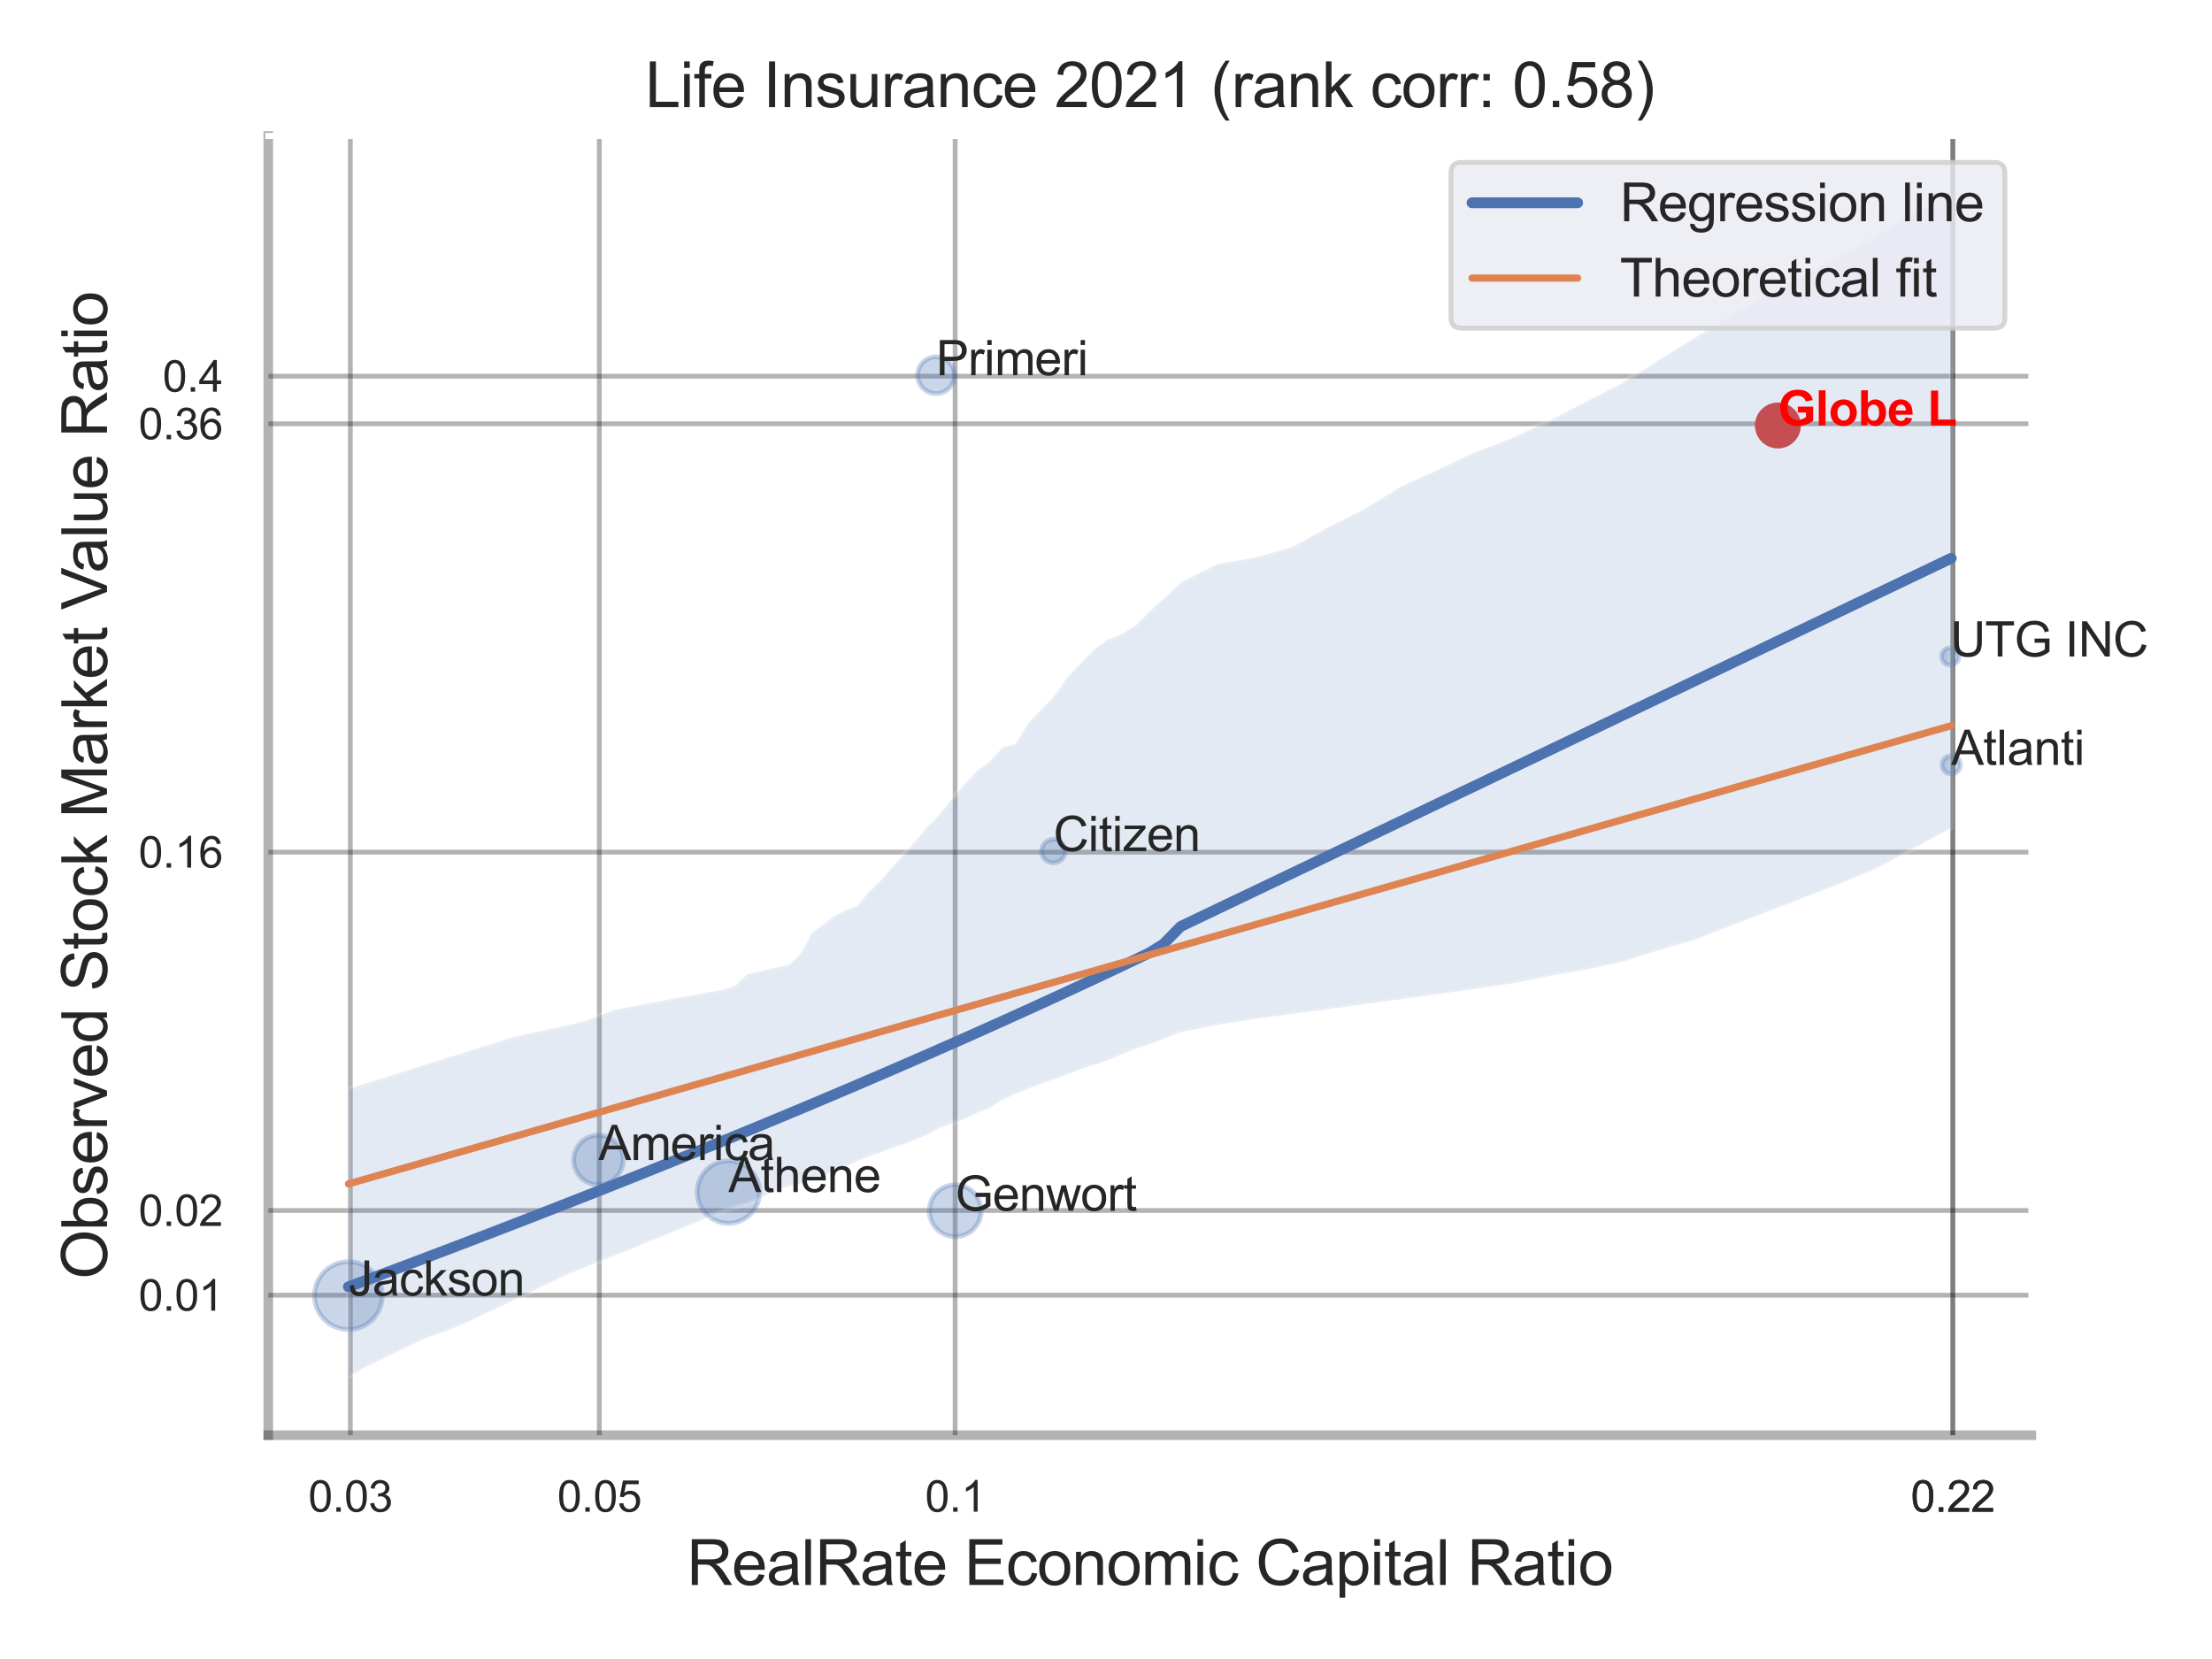 <?xml version="1.0" encoding="utf-8" standalone="no"?>
<!DOCTYPE svg PUBLIC "-//W3C//DTD SVG 1.1//EN"
  "http://www.w3.org/Graphics/SVG/1.1/DTD/svg11.dtd">
<svg xmlns:xlink="http://www.w3.org/1999/xlink" width="460.8pt" height="345.6pt" viewBox="0 0 460.8 345.6" xmlns="http://www.w3.org/2000/svg" version="1.1">
 <defs>
  <style type="text/css">*{stroke-linejoin: round; stroke-linecap: butt}</style>
 </defs>
 <g id="figure_1">
  <g id="patch_1">
   <path d="M 0 345.6 
L 460.8 345.6 
L 460.8 0 
L 0 0 
z
" style="fill: #ffffff"/>
  </g>
  <g id="axes_1">
   <g id="patch_2">
    <path d="M 55.89 298.98 
L 423.168 298.98 
L 423.168 28.32 
L 55.89 28.32 
z
" style="fill: #ffffff"/>
   </g>
   <g id="matplotlib.axis_1">
    <g id="xtick_1">
     <g id="line2d_1">
      <path d="M 72.98 298.98 
L 72.98 28.32 
" clip-path="url(#p019c30bc78)" style="fill: none; stroke: #000000; stroke-opacity: 0.3; stroke-linecap: round"/>
     </g>
     <g id="text_1">
      <!-- 0.03 -->
      <g style="fill: #262626" transform="translate(64.222 314.922) scale(0.09 -0.09)">
       <defs>
        <path id="ArialMT-30" d="M 266 2259 
Q 266 3072 433 3567 
Q 600 4063 929 4331 
Q 1259 4600 1759 4600 
Q 2128 4600 2406 4451 
Q 2684 4303 2865 4023 
Q 3047 3744 3150 3342 
Q 3253 2941 3253 2259 
Q 3253 1453 3087 958 
Q 2922 463 2592 192 
Q 2263 -78 1759 -78 
Q 1097 -78 719 397 
Q 266 969 266 2259 
z
M 844 2259 
Q 844 1131 1108 757 
Q 1372 384 1759 384 
Q 2147 384 2411 759 
Q 2675 1134 2675 2259 
Q 2675 3391 2411 3762 
Q 2147 4134 1753 4134 
Q 1366 4134 1134 3806 
Q 844 3388 844 2259 
z
" transform="scale(0.016)"/>
        <path id="ArialMT-2e" d="M 581 0 
L 581 641 
L 1222 641 
L 1222 0 
L 581 0 
z
" transform="scale(0.016)"/>
        <path id="ArialMT-33" d="M 269 1209 
L 831 1284 
Q 928 806 1161 595 
Q 1394 384 1728 384 
Q 2125 384 2398 659 
Q 2672 934 2672 1341 
Q 2672 1728 2419 1979 
Q 2166 2231 1775 2231 
Q 1616 2231 1378 2169 
L 1441 2663 
Q 1497 2656 1531 2656 
Q 1891 2656 2178 2843 
Q 2466 3031 2466 3422 
Q 2466 3731 2256 3934 
Q 2047 4138 1716 4138 
Q 1388 4138 1169 3931 
Q 950 3725 888 3313 
L 325 3413 
Q 428 3978 793 4289 
Q 1159 4600 1703 4600 
Q 2078 4600 2393 4439 
Q 2709 4278 2876 4000 
Q 3044 3722 3044 3409 
Q 3044 3113 2884 2869 
Q 2725 2625 2413 2481 
Q 2819 2388 3044 2092 
Q 3269 1797 3269 1353 
Q 3269 753 2831 336 
Q 2394 -81 1725 -81 
Q 1122 -81 723 278 
Q 325 638 269 1209 
z
" transform="scale(0.016)"/>
       </defs>
       <use xlink:href="#ArialMT-30"/>
       <use xlink:href="#ArialMT-2e" x="55.615"/>
       <use xlink:href="#ArialMT-30" x="83.398"/>
       <use xlink:href="#ArialMT-33" x="139.014"/>
      </g>
     </g>
    </g>
    <g id="xtick_2">
     <g id="line2d_2">
      <path d="M 124.851 298.98 
L 124.851 28.32 
" clip-path="url(#p019c30bc78)" style="fill: none; stroke: #000000; stroke-opacity: 0.3; stroke-linecap: round"/>
     </g>
     <g id="text_2">
      <!-- 0.05 -->
      <g style="fill: #262626" transform="translate(116.094 314.922) scale(0.09 -0.09)">
       <defs>
        <path id="ArialMT-35" d="M 266 1200 
L 856 1250 
Q 922 819 1161 601 
Q 1400 384 1738 384 
Q 2144 384 2425 690 
Q 2706 997 2706 1503 
Q 2706 1984 2436 2262 
Q 2166 2541 1728 2541 
Q 1456 2541 1237 2417 
Q 1019 2294 894 2097 
L 366 2166 
L 809 4519 
L 3088 4519 
L 3088 3981 
L 1259 3981 
L 1013 2750 
Q 1425 3038 1878 3038 
Q 2478 3038 2890 2622 
Q 3303 2206 3303 1553 
Q 3303 931 2941 478 
Q 2500 -78 1738 -78 
Q 1113 -78 717 272 
Q 322 622 266 1200 
z
" transform="scale(0.016)"/>
       </defs>
       <use xlink:href="#ArialMT-30"/>
       <use xlink:href="#ArialMT-2e" x="55.615"/>
       <use xlink:href="#ArialMT-30" x="83.398"/>
       <use xlink:href="#ArialMT-35" x="139.014"/>
      </g>
     </g>
    </g>
    <g id="xtick_3">
     <g id="line2d_3">
      <path d="M 198.968 298.98 
L 198.968 28.32 
" clip-path="url(#p019c30bc78)" style="fill: none; stroke: #000000; stroke-opacity: 0.3; stroke-linecap: round"/>
     </g>
     <g id="text_3">
      <!-- 0.1 -->
      <g style="fill: #262626" transform="translate(192.713 314.922) scale(0.09 -0.09)">
       <defs>
        <path id="ArialMT-31" d="M 2384 0 
L 1822 0 
L 1822 3584 
Q 1619 3391 1289 3197 
Q 959 3003 697 2906 
L 697 3450 
Q 1169 3672 1522 3987 
Q 1875 4303 2022 4600 
L 2384 4600 
L 2384 0 
z
" transform="scale(0.016)"/>
       </defs>
       <use xlink:href="#ArialMT-30"/>
       <use xlink:href="#ArialMT-2e" x="55.615"/>
       <use xlink:href="#ArialMT-31" x="83.398"/>
      </g>
     </g>
    </g>
    <g id="xtick_4">
     <g id="line2d_4">
      <path d="M 406.808 298.98 
L 406.808 28.32 
" clip-path="url(#p019c30bc78)" style="fill: none; stroke: #000000; stroke-opacity: 0.3; stroke-linecap: round"/>
     </g>
     <g id="text_4">
      <!-- 0.22 -->
      <g style="fill: #262626" transform="translate(398.051 314.922) scale(0.09 -0.09)">
       <defs>
        <path id="ArialMT-32" d="M 3222 541 
L 3222 0 
L 194 0 
Q 188 203 259 391 
Q 375 700 629 1000 
Q 884 1300 1366 1694 
Q 2113 2306 2375 2664 
Q 2638 3022 2638 3341 
Q 2638 3675 2398 3904 
Q 2159 4134 1775 4134 
Q 1369 4134 1125 3890 
Q 881 3647 878 3216 
L 300 3275 
Q 359 3922 746 4261 
Q 1134 4600 1788 4600 
Q 2447 4600 2831 4234 
Q 3216 3869 3216 3328 
Q 3216 3053 3103 2787 
Q 2991 2522 2730 2228 
Q 2469 1934 1863 1422 
Q 1356 997 1212 845 
Q 1069 694 975 541 
L 3222 541 
z
" transform="scale(0.016)"/>
       </defs>
       <use xlink:href="#ArialMT-30"/>
       <use xlink:href="#ArialMT-2e" x="55.615"/>
       <use xlink:href="#ArialMT-32" x="83.398"/>
       <use xlink:href="#ArialMT-32" x="139.014"/>
      </g>
     </g>
    </g>
    <g id="xtick_5">
     <g id="line2d_5">
      <path d="M 406.808 298.98 
L 406.808 28.32 
" clip-path="url(#p019c30bc78)" style="fill: none; stroke: #000000; stroke-opacity: 0.3; stroke-linecap: round"/>
     </g>
     <g id="text_5">
      <!-- 0.22 -->
      <g style="fill: #262626" transform="translate(398.051 314.922) scale(0.09 -0.09)">
       <use xlink:href="#ArialMT-30"/>
       <use xlink:href="#ArialMT-2e" x="55.615"/>
       <use xlink:href="#ArialMT-32" x="83.398"/>
       <use xlink:href="#ArialMT-32" x="139.014"/>
      </g>
     </g>
    </g>
    <g id="text_6">
     <!-- RealRate Economic Capital Ratio -->
     <g style="fill: #262626" transform="translate(143.071 330.174) scale(0.13 -0.13)">
      <defs>
       <path id="ArialMT-52" d="M 503 0 
L 503 4581 
L 2534 4581 
Q 3147 4581 3465 4457 
Q 3784 4334 3975 4021 
Q 4166 3709 4166 3331 
Q 4166 2844 3850 2509 
Q 3534 2175 2875 2084 
Q 3116 1969 3241 1856 
Q 3506 1613 3744 1247 
L 4541 0 
L 3778 0 
L 3172 953 
Q 2906 1366 2734 1584 
Q 2563 1803 2427 1890 
Q 2291 1978 2150 2013 
Q 2047 2034 1813 2034 
L 1109 2034 
L 1109 0 
L 503 0 
z
M 1109 2559 
L 2413 2559 
Q 2828 2559 3062 2645 
Q 3297 2731 3419 2920 
Q 3541 3109 3541 3331 
Q 3541 3656 3305 3865 
Q 3069 4075 2559 4075 
L 1109 4075 
L 1109 2559 
z
" transform="scale(0.016)"/>
       <path id="ArialMT-65" d="M 2694 1069 
L 3275 997 
Q 3138 488 2766 206 
Q 2394 -75 1816 -75 
Q 1088 -75 661 373 
Q 234 822 234 1631 
Q 234 2469 665 2931 
Q 1097 3394 1784 3394 
Q 2450 3394 2872 2941 
Q 3294 2488 3294 1666 
Q 3294 1616 3291 1516 
L 816 1516 
Q 847 969 1125 678 
Q 1403 388 1819 388 
Q 2128 388 2347 550 
Q 2566 713 2694 1069 
z
M 847 1978 
L 2700 1978 
Q 2663 2397 2488 2606 
Q 2219 2931 1791 2931 
Q 1403 2931 1139 2672 
Q 875 2413 847 1978 
z
" transform="scale(0.016)"/>
       <path id="ArialMT-61" d="M 2588 409 
Q 2275 144 1986 34 
Q 1697 -75 1366 -75 
Q 819 -75 525 192 
Q 231 459 231 875 
Q 231 1119 342 1320 
Q 453 1522 633 1644 
Q 813 1766 1038 1828 
Q 1203 1872 1538 1913 
Q 2219 1994 2541 2106 
Q 2544 2222 2544 2253 
Q 2544 2597 2384 2738 
Q 2169 2928 1744 2928 
Q 1347 2928 1158 2789 
Q 969 2650 878 2297 
L 328 2372 
Q 403 2725 575 2942 
Q 747 3159 1072 3276 
Q 1397 3394 1825 3394 
Q 2250 3394 2515 3294 
Q 2781 3194 2906 3042 
Q 3031 2891 3081 2659 
Q 3109 2516 3109 2141 
L 3109 1391 
Q 3109 606 3145 398 
Q 3181 191 3288 0 
L 2700 0 
Q 2613 175 2588 409 
z
M 2541 1666 
Q 2234 1541 1622 1453 
Q 1275 1403 1131 1340 
Q 988 1278 909 1158 
Q 831 1038 831 891 
Q 831 666 1001 516 
Q 1172 366 1500 366 
Q 1825 366 2078 508 
Q 2331 650 2450 897 
Q 2541 1088 2541 1459 
L 2541 1666 
z
" transform="scale(0.016)"/>
       <path id="ArialMT-6c" d="M 409 0 
L 409 4581 
L 972 4581 
L 972 0 
L 409 0 
z
" transform="scale(0.016)"/>
       <path id="ArialMT-74" d="M 1650 503 
L 1731 6 
Q 1494 -44 1306 -44 
Q 1000 -44 831 53 
Q 663 150 594 308 
Q 525 466 525 972 
L 525 2881 
L 113 2881 
L 113 3319 
L 525 3319 
L 525 4141 
L 1084 4478 
L 1084 3319 
L 1650 3319 
L 1650 2881 
L 1084 2881 
L 1084 941 
Q 1084 700 1114 631 
Q 1144 563 1211 522 
Q 1278 481 1403 481 
Q 1497 481 1650 503 
z
" transform="scale(0.016)"/>
       <path id="ArialMT-20" transform="scale(0.016)"/>
       <path id="ArialMT-45" d="M 506 0 
L 506 4581 
L 3819 4581 
L 3819 4041 
L 1113 4041 
L 1113 2638 
L 3647 2638 
L 3647 2100 
L 1113 2100 
L 1113 541 
L 3925 541 
L 3925 0 
L 506 0 
z
" transform="scale(0.016)"/>
       <path id="ArialMT-63" d="M 2588 1216 
L 3141 1144 
Q 3050 572 2676 248 
Q 2303 -75 1759 -75 
Q 1078 -75 664 370 
Q 250 816 250 1647 
Q 250 2184 428 2587 
Q 606 2991 970 3192 
Q 1334 3394 1763 3394 
Q 2303 3394 2647 3120 
Q 2991 2847 3088 2344 
L 2541 2259 
Q 2463 2594 2264 2762 
Q 2066 2931 1784 2931 
Q 1359 2931 1093 2626 
Q 828 2322 828 1663 
Q 828 994 1084 691 
Q 1341 388 1753 388 
Q 2084 388 2306 591 
Q 2528 794 2588 1216 
z
" transform="scale(0.016)"/>
       <path id="ArialMT-6f" d="M 213 1659 
Q 213 2581 725 3025 
Q 1153 3394 1769 3394 
Q 2453 3394 2887 2945 
Q 3322 2497 3322 1706 
Q 3322 1066 3130 698 
Q 2938 331 2570 128 
Q 2203 -75 1769 -75 
Q 1072 -75 642 372 
Q 213 819 213 1659 
z
M 791 1659 
Q 791 1022 1069 705 
Q 1347 388 1769 388 
Q 2188 388 2466 706 
Q 2744 1025 2744 1678 
Q 2744 2294 2464 2611 
Q 2184 2928 1769 2928 
Q 1347 2928 1069 2612 
Q 791 2297 791 1659 
z
" transform="scale(0.016)"/>
       <path id="ArialMT-6e" d="M 422 0 
L 422 3319 
L 928 3319 
L 928 2847 
Q 1294 3394 1984 3394 
Q 2284 3394 2536 3286 
Q 2788 3178 2913 3003 
Q 3038 2828 3088 2588 
Q 3119 2431 3119 2041 
L 3119 0 
L 2556 0 
L 2556 2019 
Q 2556 2363 2490 2533 
Q 2425 2703 2258 2804 
Q 2091 2906 1866 2906 
Q 1506 2906 1245 2678 
Q 984 2450 984 1813 
L 984 0 
L 422 0 
z
" transform="scale(0.016)"/>
       <path id="ArialMT-6d" d="M 422 0 
L 422 3319 
L 925 3319 
L 925 2853 
Q 1081 3097 1340 3245 
Q 1600 3394 1931 3394 
Q 2300 3394 2536 3241 
Q 2772 3088 2869 2813 
Q 3263 3394 3894 3394 
Q 4388 3394 4653 3120 
Q 4919 2847 4919 2278 
L 4919 0 
L 4359 0 
L 4359 2091 
Q 4359 2428 4304 2576 
Q 4250 2725 4106 2815 
Q 3963 2906 3769 2906 
Q 3419 2906 3187 2673 
Q 2956 2441 2956 1928 
L 2956 0 
L 2394 0 
L 2394 2156 
Q 2394 2531 2256 2718 
Q 2119 2906 1806 2906 
Q 1569 2906 1367 2781 
Q 1166 2656 1075 2415 
Q 984 2175 984 1722 
L 984 0 
L 422 0 
z
" transform="scale(0.016)"/>
       <path id="ArialMT-69" d="M 425 3934 
L 425 4581 
L 988 4581 
L 988 3934 
L 425 3934 
z
M 425 0 
L 425 3319 
L 988 3319 
L 988 0 
L 425 0 
z
" transform="scale(0.016)"/>
       <path id="ArialMT-43" d="M 3763 1606 
L 4369 1453 
Q 4178 706 3683 314 
Q 3188 -78 2472 -78 
Q 1731 -78 1267 223 
Q 803 525 561 1097 
Q 319 1669 319 2325 
Q 319 3041 592 3573 
Q 866 4106 1370 4382 
Q 1875 4659 2481 4659 
Q 3169 4659 3637 4309 
Q 4106 3959 4291 3325 
L 3694 3184 
Q 3534 3684 3231 3912 
Q 2928 4141 2469 4141 
Q 1941 4141 1586 3887 
Q 1231 3634 1087 3207 
Q 944 2781 944 2328 
Q 944 1744 1114 1308 
Q 1284 872 1643 656 
Q 2003 441 2422 441 
Q 2931 441 3284 734 
Q 3638 1028 3763 1606 
z
" transform="scale(0.016)"/>
       <path id="ArialMT-70" d="M 422 -1272 
L 422 3319 
L 934 3319 
L 934 2888 
Q 1116 3141 1344 3267 
Q 1572 3394 1897 3394 
Q 2322 3394 2647 3175 
Q 2972 2956 3137 2557 
Q 3303 2159 3303 1684 
Q 3303 1175 3120 767 
Q 2938 359 2589 142 
Q 2241 -75 1856 -75 
Q 1575 -75 1351 44 
Q 1128 163 984 344 
L 984 -1272 
L 422 -1272 
z
M 931 1641 
Q 931 1000 1190 694 
Q 1450 388 1819 388 
Q 2194 388 2461 705 
Q 2728 1022 2728 1688 
Q 2728 2322 2467 2637 
Q 2206 2953 1844 2953 
Q 1484 2953 1207 2617 
Q 931 2281 931 1641 
z
" transform="scale(0.016)"/>
      </defs>
      <use xlink:href="#ArialMT-52"/>
      <use xlink:href="#ArialMT-65" x="72.217"/>
      <use xlink:href="#ArialMT-61" x="127.832"/>
      <use xlink:href="#ArialMT-6c" x="183.447"/>
      <use xlink:href="#ArialMT-52" x="205.664"/>
      <use xlink:href="#ArialMT-61" x="277.881"/>
      <use xlink:href="#ArialMT-74" x="333.496"/>
      <use xlink:href="#ArialMT-65" x="361.279"/>
      <use xlink:href="#ArialMT-20" x="416.895"/>
      <use xlink:href="#ArialMT-45" x="444.678"/>
      <use xlink:href="#ArialMT-63" x="511.377"/>
      <use xlink:href="#ArialMT-6f" x="561.377"/>
      <use xlink:href="#ArialMT-6e" x="616.992"/>
      <use xlink:href="#ArialMT-6f" x="672.607"/>
      <use xlink:href="#ArialMT-6d" x="728.223"/>
      <use xlink:href="#ArialMT-69" x="811.523"/>
      <use xlink:href="#ArialMT-63" x="833.74"/>
      <use xlink:href="#ArialMT-20" x="883.74"/>
      <use xlink:href="#ArialMT-43" x="911.523"/>
      <use xlink:href="#ArialMT-61" x="983.74"/>
      <use xlink:href="#ArialMT-70" x="1039.355"/>
      <use xlink:href="#ArialMT-69" x="1094.971"/>
      <use xlink:href="#ArialMT-74" x="1117.188"/>
      <use xlink:href="#ArialMT-61" x="1144.971"/>
      <use xlink:href="#ArialMT-6c" x="1200.586"/>
      <use xlink:href="#ArialMT-20" x="1222.803"/>
      <use xlink:href="#ArialMT-52" x="1250.586"/>
      <use xlink:href="#ArialMT-61" x="1322.803"/>
      <use xlink:href="#ArialMT-74" x="1378.418"/>
      <use xlink:href="#ArialMT-69" x="1406.201"/>
      <use xlink:href="#ArialMT-6f" x="1428.418"/>
     </g>
    </g>
   </g>
   <g id="matplotlib.axis_2">
    <g id="ytick_1">
     <g id="line2d_6">
      <path d="M 55.89 269.818 
L 423.168 269.818 
" clip-path="url(#p019c30bc78)" style="fill: none; stroke: #000000; stroke-opacity: 0.3; stroke-linecap: round"/>
     </g>
     <g id="text_7">
      <!-- 0.01 -->
      <g style="fill: #262626" transform="translate(28.875 273.039) scale(0.09 -0.09)">
       <use xlink:href="#ArialMT-30"/>
       <use xlink:href="#ArialMT-2e" x="55.615"/>
       <use xlink:href="#ArialMT-30" x="83.398"/>
       <use xlink:href="#ArialMT-31" x="139.014"/>
      </g>
     </g>
    </g>
    <g id="ytick_2">
     <g id="line2d_7">
      <path d="M 55.89 252.164 
L 423.168 252.164 
" clip-path="url(#p019c30bc78)" style="fill: none; stroke: #000000; stroke-opacity: 0.3; stroke-linecap: round"/>
     </g>
     <g id="text_8">
      <!-- 0.02 -->
      <g style="fill: #262626" transform="translate(28.875 255.385) scale(0.09 -0.09)">
       <use xlink:href="#ArialMT-30"/>
       <use xlink:href="#ArialMT-2e" x="55.615"/>
       <use xlink:href="#ArialMT-30" x="83.398"/>
       <use xlink:href="#ArialMT-32" x="139.014"/>
      </g>
     </g>
    </g>
    <g id="ytick_3">
     <g id="line2d_8">
      <path d="M 55.89 177.515 
L 423.168 177.515 
" clip-path="url(#p019c30bc78)" style="fill: none; stroke: #000000; stroke-opacity: 0.3; stroke-linecap: round"/>
     </g>
     <g id="text_9">
      <!-- 0.16 -->
      <g style="fill: #262626" transform="translate(28.875 180.736) scale(0.09 -0.09)">
       <defs>
        <path id="ArialMT-36" d="M 3184 3459 
L 2625 3416 
Q 2550 3747 2413 3897 
Q 2184 4138 1850 4138 
Q 1581 4138 1378 3988 
Q 1113 3794 959 3422 
Q 806 3050 800 2363 
Q 1003 2672 1297 2822 
Q 1591 2972 1913 2972 
Q 2475 2972 2870 2558 
Q 3266 2144 3266 1488 
Q 3266 1056 3080 686 
Q 2894 316 2569 119 
Q 2244 -78 1831 -78 
Q 1128 -78 684 439 
Q 241 956 241 2144 
Q 241 3472 731 4075 
Q 1159 4600 1884 4600 
Q 2425 4600 2770 4297 
Q 3116 3994 3184 3459 
z
M 888 1484 
Q 888 1194 1011 928 
Q 1134 663 1356 523 
Q 1578 384 1822 384 
Q 2178 384 2434 671 
Q 2691 959 2691 1453 
Q 2691 1928 2437 2201 
Q 2184 2475 1800 2475 
Q 1419 2475 1153 2201 
Q 888 1928 888 1484 
z
" transform="scale(0.016)"/>
       </defs>
       <use xlink:href="#ArialMT-30"/>
       <use xlink:href="#ArialMT-2e" x="55.615"/>
       <use xlink:href="#ArialMT-31" x="83.398"/>
       <use xlink:href="#ArialMT-36" x="139.014"/>
      </g>
     </g>
    </g>
    <g id="ytick_4">
     <g id="line2d_9">
      <path d="M 55.89 88.283 
L 423.168 88.283 
" clip-path="url(#p019c30bc78)" style="fill: none; stroke: #000000; stroke-opacity: 0.3; stroke-linecap: round"/>
     </g>
     <g id="text_10">
      <!-- 0.36 -->
      <g style="fill: #262626" transform="translate(28.875 91.504) scale(0.09 -0.09)">
       <use xlink:href="#ArialMT-30"/>
       <use xlink:href="#ArialMT-2e" x="55.615"/>
       <use xlink:href="#ArialMT-33" x="83.398"/>
       <use xlink:href="#ArialMT-36" x="139.014"/>
      </g>
     </g>
    </g>
    <g id="ytick_5">
     <g id="line2d_10">
      <path d="M 55.89 78.369 
L 423.168 78.369 
" clip-path="url(#p019c30bc78)" style="fill: none; stroke: #000000; stroke-opacity: 0.3; stroke-linecap: round"/>
     </g>
     <g id="text_11">
      <!-- 0.4 -->
      <g style="fill: #262626" transform="translate(33.88 81.59) scale(0.09 -0.09)">
       <defs>
        <path id="ArialMT-34" d="M 2069 0 
L 2069 1097 
L 81 1097 
L 81 1613 
L 2172 4581 
L 2631 4581 
L 2631 1613 
L 3250 1613 
L 3250 1097 
L 2631 1097 
L 2631 0 
L 2069 0 
z
M 2069 1613 
L 2069 3678 
L 634 1613 
L 2069 1613 
z
" transform="scale(0.016)"/>
       </defs>
       <use xlink:href="#ArialMT-30"/>
       <use xlink:href="#ArialMT-2e" x="55.615"/>
       <use xlink:href="#ArialMT-34" x="83.398"/>
      </g>
     </g>
    </g>
    <g id="ytick_6"/>
    <g id="text_12">
     <!-- Observed Stock Market Value Ratio -->
     <g style="fill: #262626" transform="translate(22.291 266.489) rotate(-90) scale(0.13 -0.13)">
      <defs>
       <path id="ArialMT-4f" d="M 309 2231 
Q 309 3372 921 4017 
Q 1534 4663 2503 4663 
Q 3138 4663 3647 4359 
Q 4156 4056 4423 3514 
Q 4691 2972 4691 2284 
Q 4691 1588 4409 1038 
Q 4128 488 3612 205 
Q 3097 -78 2500 -78 
Q 1853 -78 1343 234 
Q 834 547 571 1087 
Q 309 1628 309 2231 
z
M 934 2222 
Q 934 1394 1379 917 
Q 1825 441 2497 441 
Q 3181 441 3623 922 
Q 4066 1403 4066 2288 
Q 4066 2847 3877 3264 
Q 3688 3681 3323 3911 
Q 2959 4141 2506 4141 
Q 1863 4141 1398 3698 
Q 934 3256 934 2222 
z
" transform="scale(0.016)"/>
       <path id="ArialMT-62" d="M 941 0 
L 419 0 
L 419 4581 
L 981 4581 
L 981 2947 
Q 1338 3394 1891 3394 
Q 2197 3394 2470 3270 
Q 2744 3147 2920 2923 
Q 3097 2700 3197 2384 
Q 3297 2069 3297 1709 
Q 3297 856 2875 390 
Q 2453 -75 1863 -75 
Q 1275 -75 941 416 
L 941 0 
z
M 934 1684 
Q 934 1088 1097 822 
Q 1363 388 1816 388 
Q 2184 388 2453 708 
Q 2722 1028 2722 1663 
Q 2722 2313 2464 2622 
Q 2206 2931 1841 2931 
Q 1472 2931 1203 2611 
Q 934 2291 934 1684 
z
" transform="scale(0.016)"/>
       <path id="ArialMT-73" d="M 197 991 
L 753 1078 
Q 800 744 1014 566 
Q 1228 388 1613 388 
Q 2000 388 2187 545 
Q 2375 703 2375 916 
Q 2375 1106 2209 1216 
Q 2094 1291 1634 1406 
Q 1016 1563 777 1677 
Q 538 1791 414 1992 
Q 291 2194 291 2438 
Q 291 2659 392 2848 
Q 494 3038 669 3163 
Q 800 3259 1026 3326 
Q 1253 3394 1513 3394 
Q 1903 3394 2198 3281 
Q 2494 3169 2634 2976 
Q 2775 2784 2828 2463 
L 2278 2388 
Q 2241 2644 2061 2787 
Q 1881 2931 1553 2931 
Q 1166 2931 1000 2803 
Q 834 2675 834 2503 
Q 834 2394 903 2306 
Q 972 2216 1119 2156 
Q 1203 2125 1616 2013 
Q 2213 1853 2448 1751 
Q 2684 1650 2818 1456 
Q 2953 1263 2953 975 
Q 2953 694 2789 445 
Q 2625 197 2315 61 
Q 2006 -75 1616 -75 
Q 969 -75 630 194 
Q 291 463 197 991 
z
" transform="scale(0.016)"/>
       <path id="ArialMT-72" d="M 416 0 
L 416 3319 
L 922 3319 
L 922 2816 
Q 1116 3169 1280 3281 
Q 1444 3394 1641 3394 
Q 1925 3394 2219 3213 
L 2025 2691 
Q 1819 2813 1613 2813 
Q 1428 2813 1281 2702 
Q 1134 2591 1072 2394 
Q 978 2094 978 1738 
L 978 0 
L 416 0 
z
" transform="scale(0.016)"/>
       <path id="ArialMT-76" d="M 1344 0 
L 81 3319 
L 675 3319 
L 1388 1331 
Q 1503 1009 1600 663 
Q 1675 925 1809 1294 
L 2547 3319 
L 3125 3319 
L 1869 0 
L 1344 0 
z
" transform="scale(0.016)"/>
       <path id="ArialMT-64" d="M 2575 0 
L 2575 419 
Q 2259 -75 1647 -75 
Q 1250 -75 917 144 
Q 584 363 401 755 
Q 219 1147 219 1656 
Q 219 2153 384 2558 
Q 550 2963 881 3178 
Q 1213 3394 1622 3394 
Q 1922 3394 2156 3267 
Q 2391 3141 2538 2938 
L 2538 4581 
L 3097 4581 
L 3097 0 
L 2575 0 
z
M 797 1656 
Q 797 1019 1065 703 
Q 1334 388 1700 388 
Q 2069 388 2326 689 
Q 2584 991 2584 1609 
Q 2584 2291 2321 2609 
Q 2059 2928 1675 2928 
Q 1300 2928 1048 2622 
Q 797 2316 797 1656 
z
" transform="scale(0.016)"/>
       <path id="ArialMT-53" d="M 288 1472 
L 859 1522 
Q 900 1178 1048 958 
Q 1197 738 1509 602 
Q 1822 466 2213 466 
Q 2559 466 2825 569 
Q 3091 672 3220 851 
Q 3350 1031 3350 1244 
Q 3350 1459 3225 1620 
Q 3100 1781 2813 1891 
Q 2628 1963 1997 2114 
Q 1366 2266 1113 2400 
Q 784 2572 623 2826 
Q 463 3081 463 3397 
Q 463 3744 659 4045 
Q 856 4347 1234 4503 
Q 1613 4659 2075 4659 
Q 2584 4659 2973 4495 
Q 3363 4331 3572 4012 
Q 3781 3694 3797 3291 
L 3216 3247 
Q 3169 3681 2898 3903 
Q 2628 4125 2100 4125 
Q 1550 4125 1298 3923 
Q 1047 3722 1047 3438 
Q 1047 3191 1225 3031 
Q 1400 2872 2139 2705 
Q 2878 2538 3153 2413 
Q 3553 2228 3743 1945 
Q 3934 1663 3934 1294 
Q 3934 928 3725 604 
Q 3516 281 3123 101 
Q 2731 -78 2241 -78 
Q 1619 -78 1198 103 
Q 778 284 539 648 
Q 300 1013 288 1472 
z
" transform="scale(0.016)"/>
       <path id="ArialMT-6b" d="M 425 0 
L 425 4581 
L 988 4581 
L 988 1969 
L 2319 3319 
L 3047 3319 
L 1778 2088 
L 3175 0 
L 2481 0 
L 1384 1697 
L 988 1316 
L 988 0 
L 425 0 
z
" transform="scale(0.016)"/>
       <path id="ArialMT-4d" d="M 475 0 
L 475 4581 
L 1388 4581 
L 2472 1338 
Q 2622 884 2691 659 
Q 2769 909 2934 1394 
L 4031 4581 
L 4847 4581 
L 4847 0 
L 4263 0 
L 4263 3834 
L 2931 0 
L 2384 0 
L 1059 3900 
L 1059 0 
L 475 0 
z
" transform="scale(0.016)"/>
       <path id="ArialMT-56" d="M 1803 0 
L 28 4581 
L 684 4581 
L 1875 1253 
Q 2019 853 2116 503 
Q 2222 878 2363 1253 
L 3600 4581 
L 4219 4581 
L 2425 0 
L 1803 0 
z
" transform="scale(0.016)"/>
       <path id="ArialMT-75" d="M 2597 0 
L 2597 488 
Q 2209 -75 1544 -75 
Q 1250 -75 995 37 
Q 741 150 617 320 
Q 494 491 444 738 
Q 409 903 409 1263 
L 409 3319 
L 972 3319 
L 972 1478 
Q 972 1038 1006 884 
Q 1059 663 1231 536 
Q 1403 409 1656 409 
Q 1909 409 2131 539 
Q 2353 669 2445 892 
Q 2538 1116 2538 1541 
L 2538 3319 
L 3100 3319 
L 3100 0 
L 2597 0 
z
" transform="scale(0.016)"/>
      </defs>
      <use xlink:href="#ArialMT-4f"/>
      <use xlink:href="#ArialMT-62" x="77.783"/>
      <use xlink:href="#ArialMT-73" x="133.398"/>
      <use xlink:href="#ArialMT-65" x="183.398"/>
      <use xlink:href="#ArialMT-72" x="239.014"/>
      <use xlink:href="#ArialMT-76" x="272.314"/>
      <use xlink:href="#ArialMT-65" x="322.314"/>
      <use xlink:href="#ArialMT-64" x="377.93"/>
      <use xlink:href="#ArialMT-20" x="433.545"/>
      <use xlink:href="#ArialMT-53" x="461.328"/>
      <use xlink:href="#ArialMT-74" x="528.027"/>
      <use xlink:href="#ArialMT-6f" x="555.811"/>
      <use xlink:href="#ArialMT-63" x="611.426"/>
      <use xlink:href="#ArialMT-6b" x="661.426"/>
      <use xlink:href="#ArialMT-20" x="711.426"/>
      <use xlink:href="#ArialMT-4d" x="739.209"/>
      <use xlink:href="#ArialMT-61" x="822.51"/>
      <use xlink:href="#ArialMT-72" x="878.125"/>
      <use xlink:href="#ArialMT-6b" x="911.426"/>
      <use xlink:href="#ArialMT-65" x="961.426"/>
      <use xlink:href="#ArialMT-74" x="1017.041"/>
      <use xlink:href="#ArialMT-20" x="1044.824"/>
      <use xlink:href="#ArialMT-56" x="1072.607"/>
      <use xlink:href="#ArialMT-61" x="1131.932"/>
      <use xlink:href="#ArialMT-6c" x="1187.547"/>
      <use xlink:href="#ArialMT-75" x="1209.764"/>
      <use xlink:href="#ArialMT-65" x="1265.379"/>
      <use xlink:href="#ArialMT-20" x="1320.994"/>
      <use xlink:href="#ArialMT-52" x="1348.777"/>
      <use xlink:href="#ArialMT-61" x="1420.994"/>
      <use xlink:href="#ArialMT-74" x="1476.609"/>
      <use xlink:href="#ArialMT-69" x="1504.393"/>
      <use xlink:href="#ArialMT-6f" x="1526.609"/>
     </g>
    </g>
   </g>
   <g id="PathCollection_1">
    <path d="M 406.473 161.235 
C 406.978 161.235 407.461 161.034 407.818 160.678 
C 408.175 160.321 408.375 159.837 408.375 159.333 
C 408.375 158.828 408.175 158.344 407.818 157.988 
C 407.461 157.631 406.978 157.431 406.473 157.431 
C 405.969 157.431 405.485 157.631 405.128 157.988 
C 404.771 158.344 404.571 158.828 404.571 159.333 
C 404.571 159.837 404.771 160.321 405.128 160.678 
C 405.485 161.034 405.969 161.235 406.473 161.235 
z
" clip-path="url(#p019c30bc78)" style="fill: #4c72b0; fill-opacity: 0.3; stroke: #4c72b0; stroke-opacity: 0.3"/>
    <path d="M 219.445 179.759 
C 220.098 179.759 220.724 179.5 221.186 179.038 
C 221.647 178.577 221.906 177.951 221.906 177.298 
C 221.906 176.645 221.647 176.019 221.186 175.558 
C 220.724 175.096 220.098 174.837 219.445 174.837 
C 218.793 174.837 218.167 175.096 217.705 175.558 
C 217.244 176.019 216.984 176.645 216.984 177.298 
C 216.984 177.951 217.244 178.577 217.705 179.038 
C 218.167 179.5 218.793 179.759 219.445 179.759 
z
" clip-path="url(#p019c30bc78)" style="fill: #4c72b0; fill-opacity: 0.3; stroke: #4c72b0; stroke-opacity: 0.3"/>
    <path d="M 370.368 92.907 
C 371.5 92.907 372.586 92.457 373.387 91.656 
C 374.188 90.856 374.638 89.769 374.638 88.637 
C 374.638 87.505 374.188 86.419 373.387 85.618 
C 372.586 84.817 371.5 84.367 370.368 84.367 
C 369.236 84.367 368.15 84.817 367.349 85.618 
C 366.548 86.419 366.098 87.505 366.098 88.637 
C 366.098 89.769 366.548 90.856 367.349 91.656 
C 368.15 92.457 369.236 92.907 370.368 92.907 
z
" clip-path="url(#p019c30bc78)" style="fill: #4c72b0; fill-opacity: 0.3; stroke: #4c72b0; stroke-opacity: 0.3"/>
    <path d="M 406.288 138.56 
C 406.765 138.56 407.223 138.37 407.561 138.033 
C 407.898 137.695 408.088 137.238 408.088 136.76 
C 408.088 136.283 407.898 135.825 407.561 135.488 
C 407.223 135.15 406.765 134.961 406.288 134.961 
C 405.811 134.961 405.353 135.15 405.016 135.488 
C 404.678 135.825 404.489 136.283 404.489 136.76 
C 404.489 137.238 404.678 137.695 405.016 138.033 
C 405.353 138.37 405.811 138.56 406.288 138.56 
z
" clip-path="url(#p019c30bc78)" style="fill: #4c72b0; fill-opacity: 0.3; stroke: #4c72b0; stroke-opacity: 0.3"/>
    <path d="M 124.671 246.818 
C 126.042 246.818 127.356 246.273 128.325 245.304 
C 129.294 244.335 129.839 243.021 129.839 241.651 
C 129.839 240.28 129.294 238.966 128.325 237.997 
C 127.356 237.028 126.042 236.483 124.671 236.483 
C 123.301 236.483 121.987 237.028 121.018 237.997 
C 120.049 238.966 119.504 240.28 119.504 241.651 
C 119.504 243.021 120.049 244.335 121.018 245.304 
C 121.987 246.273 123.301 246.818 124.671 246.818 
z
" clip-path="url(#p019c30bc78)" style="fill: #4c72b0; fill-opacity: 0.3; stroke: #4c72b0; stroke-opacity: 0.3"/>
    <path d="M 198.995 257.625 
C 200.429 257.625 201.804 257.056 202.817 256.042 
C 203.831 255.028 204.401 253.653 204.401 252.22 
C 204.401 250.786 203.831 249.412 202.817 248.398 
C 201.804 247.384 200.429 246.815 198.995 246.815 
C 197.562 246.815 196.187 247.384 195.173 248.398 
C 194.16 249.412 193.59 250.786 193.59 252.22 
C 193.59 253.653 194.16 255.028 195.173 256.042 
C 196.187 257.056 197.562 257.625 198.995 257.625 
z
" clip-path="url(#p019c30bc78)" style="fill: #4c72b0; fill-opacity: 0.3; stroke: #4c72b0; stroke-opacity: 0.3"/>
    <path d="M 194.997 81.997 
C 196.013 81.997 196.987 81.594 197.705 80.875 
C 198.424 80.157 198.827 79.183 198.827 78.167 
C 198.827 77.152 198.424 76.177 197.705 75.459 
C 196.987 74.741 196.013 74.337 194.997 74.337 
C 193.982 74.337 193.007 74.741 192.289 75.459 
C 191.571 76.177 191.167 77.152 191.167 78.167 
C 191.167 79.183 191.571 80.157 192.289 80.875 
C 193.007 81.594 193.982 81.997 194.997 81.997 
z
" clip-path="url(#p019c30bc78)" style="fill: #4c72b0; fill-opacity: 0.3; stroke: #4c72b0; stroke-opacity: 0.3"/>
    <path d="M 151.747 254.829 
C 153.472 254.829 155.127 254.143 156.347 252.924 
C 157.567 251.704 158.252 250.049 158.252 248.324 
C 158.252 246.599 157.567 244.944 156.347 243.724 
C 155.127 242.504 153.472 241.819 151.747 241.819 
C 150.022 241.819 148.367 242.504 147.147 243.724 
C 145.928 244.944 145.242 246.599 145.242 248.324 
C 145.242 250.049 145.928 251.704 147.147 252.924 
C 148.367 254.143 150.022 254.829 151.747 254.829 
z
" clip-path="url(#p019c30bc78)" style="fill: #4c72b0; fill-opacity: 0.3; stroke: #4c72b0; stroke-opacity: 0.3"/>
    <path d="M 72.584 276.969 
C 74.46 276.969 76.258 276.224 77.584 274.898 
C 78.91 273.572 79.656 271.773 79.656 269.898 
C 79.656 268.023 78.91 266.224 77.584 264.898 
C 76.258 263.572 74.46 262.827 72.584 262.827 
C 70.709 262.827 68.91 263.572 67.584 264.898 
C 66.258 266.224 65.513 268.023 65.513 269.898 
C 65.513 271.773 66.258 273.572 67.584 274.898 
C 68.91 276.224 70.709 276.969 72.584 276.969 
z
" clip-path="url(#p019c30bc78)" style="fill: #4c72b0; fill-opacity: 0.3; stroke: #4c72b0; stroke-opacity: 0.3"/>
   </g>
   <g id="PolyCollection_1">
    <defs>
     <path id="m15493f2a0d" d="M 72.584 -118.774 
L 72.584 -58.923 
L 74.275 -59.675 
L 75.975 -60.717 
L 77.684 -61.557 
L 79.404 -62.384 
L 81.133 -63.22 
L 82.872 -64.065 
L 84.621 -64.917 
L 86.381 -65.778 
L 88.151 -66.637 
L 89.931 -67.272 
L 91.722 -67.912 
L 93.524 -68.556 
L 95.336 -69.262 
L 97.159 -70.111 
L 98.994 -70.969 
L 100.84 -71.835 
L 102.697 -72.711 
L 104.566 -73.595 
L 106.446 -74.488 
L 108.338 -75.391 
L 110.242 -76.303 
L 112.158 -77.225 
L 114.087 -78.157 
L 116.028 -79.099 
L 117.981 -80.038 
L 119.947 -80.821 
L 121.927 -81.612 
L 123.919 -82.409 
L 125.924 -83.214 
L 127.943 -84.024 
L 129.976 -84.812 
L 132.022 -85.593 
L 134.083 -86.512 
L 136.157 -87.354 
L 138.246 -88.205 
L 140.35 -89.071 
L 142.468 -89.941 
L 144.602 -90.82 
L 146.75 -91.708 
L 148.914 -92.605 
L 151.094 -93.498 
L 153.289 -94.152 
L 155.501 -94.777 
L 157.729 -95.689 
L 159.974 -96.796 
L 162.235 -97.89 
L 164.514 -98.524 
L 166.81 -99.002 
L 169.124 -99.737 
L 171.455 -100.71 
L 173.805 -101.694 
L 176.173 -102.52 
L 178.56 -103.703 
L 180.966 -104.671 
L 183.391 -105.516 
L 185.836 -106.476 
L 188.301 -107.245 
L 190.787 -108.233 
L 193.293 -109.307 
L 195.82 -110.7 
L 198.368 -111.601 
L 200.939 -112.511 
L 203.531 -113.792 
L 206.146 -114.769 
L 208.784 -116.496 
L 211.445 -117.65 
L 214.13 -118.776 
L 216.839 -119.839 
L 219.572 -120.792 
L 222.331 -121.765 
L 225.115 -122.875 
L 227.925 -123.758 
L 230.761 -124.723 
L 233.625 -125.917 
L 236.515 -127.086 
L 239.434 -128.069 
L 242.382 -129.161 
L 245.962 -130.564 
L 253.605 -132.092 
L 261.248 -133.323 
L 268.892 -134.343 
L 276.535 -135.368 
L 284.179 -136.406 
L 291.822 -137.457 
L 299.465 -138.489 
L 307.109 -139.595 
L 314.752 -140.69 
L 322.396 -142.231 
L 330.039 -143.559 
L 337.683 -145.176 
L 345.326 -147.577 
L 352.969 -149.816 
L 360.613 -152.763 
L 368.256 -155.71 
L 375.9 -158.657 
L 383.543 -161.607 
L 391.186 -164.864 
L 398.83 -168.986 
L 406.473 -173.123 
L 406.473 -304.977 
L 406.473 -304.977 
L 398.83 -301.134 
L 391.186 -296.421 
L 383.543 -292.357 
L 375.9 -288.288 
L 368.256 -284.219 
L 360.613 -279.83 
L 352.969 -275.195 
L 345.326 -270.437 
L 337.683 -265.68 
L 330.039 -261.749 
L 322.396 -257.764 
L 314.752 -254.257 
L 307.109 -251.317 
L 299.465 -247.691 
L 291.822 -244.211 
L 284.179 -239.568 
L 276.535 -235.66 
L 268.892 -231.496 
L 261.248 -229.426 
L 253.605 -228.121 
L 245.962 -224.229 
L 242.382 -220.805 
L 239.434 -218.196 
L 236.515 -215.299 
L 233.625 -213.467 
L 230.761 -212.373 
L 227.925 -210.321 
L 225.115 -207.406 
L 222.331 -204.478 
L 219.572 -200.538 
L 216.839 -197.775 
L 214.13 -194.783 
L 211.445 -190.578 
L 208.784 -189.824 
L 206.146 -186.908 
L 203.531 -185.042 
L 200.939 -182.201 
L 198.368 -179.273 
L 195.82 -176.049 
L 193.293 -173.454 
L 190.787 -170.572 
L 188.301 -167.645 
L 185.836 -164.892 
L 183.391 -162.12 
L 180.966 -159.762 
L 178.56 -156.839 
L 176.173 -155.973 
L 173.805 -154.759 
L 171.455 -152.997 
L 169.124 -151.227 
L 166.81 -146.987 
L 164.514 -144.669 
L 162.235 -144.159 
L 159.974 -143.652 
L 157.729 -143.135 
L 155.501 -142.589 
L 153.289 -140.363 
L 151.094 -139.53 
L 148.914 -139.134 
L 146.75 -138.739 
L 144.602 -138.346 
L 142.468 -137.954 
L 140.35 -137.565 
L 138.246 -137.177 
L 136.157 -136.791 
L 134.083 -136.399 
L 132.022 -136.009 
L 129.976 -135.621 
L 127.943 -135.174 
L 125.924 -134.426 
L 123.919 -133.684 
L 121.927 -132.948 
L 119.947 -132.386 
L 117.981 -131.966 
L 116.028 -131.548 
L 114.087 -131.132 
L 112.158 -130.718 
L 110.242 -130.305 
L 108.338 -129.895 
L 106.446 -129.413 
L 104.566 -128.822 
L 102.697 -128.234 
L 100.84 -127.65 
L 98.994 -127.071 
L 97.159 -126.495 
L 95.336 -125.923 
L 93.524 -125.354 
L 91.722 -124.788 
L 89.931 -124.224 
L 88.151 -123.663 
L 86.381 -123.106 
L 84.621 -122.553 
L 82.872 -122.003 
L 81.133 -121.456 
L 79.404 -120.913 
L 77.684 -120.373 
L 75.975 -119.837 
L 74.275 -119.304 
L 72.584 -118.774 
z
" style="stroke: #ffffff; stroke-opacity: 0.15"/>
    </defs>
    <g clip-path="url(#p019c30bc78)">
     <use xlink:href="#m15493f2a0d" x="0" y="345.6" style="fill: #4c72b0; fill-opacity: 0.15; stroke: #ffffff; stroke-opacity: 0.15"/>
    </g>
   </g>
   <g id="PathCollection_2">
    <defs>
     <path id="mf5435ec14f" d="M 0 4.27 
C 1.132 4.27 2.218 3.82 3.019 3.019 
C 3.82 2.218 4.27 1.132 4.27 0 
C 4.27 -1.132 3.82 -2.218 3.019 -3.019 
C 2.218 -3.82 1.132 -4.27 0 -4.27 
C -1.132 -4.27 -2.218 -3.82 -3.019 -3.019 
C -3.82 -2.218 -4.27 -1.132 -4.27 0 
C -4.27 1.132 -3.82 2.218 -3.019 3.019 
C -2.218 3.82 -1.132 4.27 0 4.27 
z
" style="stroke: #c44e52"/>
    </defs>
    <g clip-path="url(#p019c30bc78)">
     <use xlink:href="#mf5435ec14f" x="370.368" y="88.637" style="fill: #c44e52; stroke: #c44e52"/>
    </g>
   </g>
   <g id="line2d_11">
    <path d="M 72.584 268.073 
L 74.275 267.443 
L 75.975 266.808 
L 77.684 266.168 
L 79.404 265.524 
L 81.133 264.875 
L 82.872 264.22 
L 84.621 263.561 
L 86.381 262.897 
L 88.151 262.227 
L 89.931 261.552 
L 91.722 260.872 
L 93.524 260.187 
L 95.336 259.496 
L 97.159 258.799 
L 98.994 258.097 
L 100.84 257.389 
L 102.697 256.675 
L 104.566 255.955 
L 106.446 255.229 
L 108.338 254.497 
L 110.242 253.759 
L 112.158 253.014 
L 114.087 252.263 
L 116.028 251.505 
L 117.981 250.74 
L 119.947 249.969 
L 121.927 249.19 
L 123.919 248.405 
L 125.924 247.612 
L 127.943 246.812 
L 129.976 246.004 
L 132.022 245.189 
L 134.083 244.366 
L 136.157 243.534 
L 138.246 242.695 
L 140.35 241.848 
L 142.468 240.992 
L 144.602 240.128 
L 146.75 239.255 
L 148.914 238.372 
L 151.094 237.481 
L 153.289 236.581 
L 155.501 235.671 
L 157.729 234.751 
L 159.974 233.821 
L 162.235 232.881 
L 164.514 231.931 
L 166.81 230.97 
L 169.124 229.998 
L 171.455 229.016 
L 173.805 228.021 
L 176.173 227.016 
L 178.56 225.998 
L 180.966 224.968 
L 183.391 223.926 
L 185.836 222.871 
L 188.301 221.803 
L 190.787 220.721 
L 193.293 219.626 
L 195.82 218.517 
L 198.368 217.393 
L 200.939 216.254 
L 203.531 215.1 
L 206.146 213.931 
L 208.784 212.745 
L 211.445 211.542 
L 214.13 210.323 
L 216.839 209.086 
L 219.572 207.831 
L 222.331 206.558 
L 225.115 205.265 
L 227.925 203.953 
L 230.761 202.621 
L 233.625 201.267 
L 236.515 199.892 
L 239.434 198.495 
L 242.382 196.654 
L 245.962 193.001 
L 253.605 189.349 
L 261.248 185.696 
L 268.892 182.043 
L 276.535 178.39 
L 284.179 174.737 
L 291.822 171.084 
L 299.465 167.431 
L 307.109 163.779 
L 314.752 160.126 
L 322.396 156.473 
L 330.039 152.82 
L 337.683 149.167 
L 345.326 145.514 
L 352.969 141.862 
L 360.613 138.209 
L 368.256 134.556 
L 375.9 130.903 
L 383.543 127.25 
L 391.186 123.597 
L 398.83 119.944 
L 406.473 116.292 
" clip-path="url(#p019c30bc78)" style="fill: none; stroke: #4c72b0; stroke-width: 2.25; stroke-linecap: round"/>
   </g>
   <g id="line2d_12">
    <path d="M 406.473 151.172 
L 219.445 204.642 
L 370.368 161.494 
L 406.288 151.225 
L 124.671 231.737 
L 198.995 210.488 
L 194.997 211.631 
L 151.747 223.996 
L 72.584 246.628 
" clip-path="url(#p019c30bc78)" style="fill: none; stroke: #dd8452; stroke-width: 1.5; stroke-linecap: round"/>
   </g>
   <g id="patch_3">
    <path d="M 55.89 298.98 
L 55.89 28.32 
" style="fill: none; opacity: 0.3; stroke: #000000; stroke-width: 2; stroke-linejoin: miter; stroke-linecap: square"/>
   </g>
   <g id="patch_4">
    <path d="M 423.168 298.98 
L 423.168 28.32 
" style="fill: none; stroke: #ffffff; stroke-width: 1.25; stroke-linejoin: miter; stroke-linecap: square"/>
   </g>
   <g id="patch_5">
    <path d="M 55.89 298.98 
L 423.168 298.98 
" style="fill: none; opacity: 0.3; stroke: #000000; stroke-width: 2; stroke-linejoin: miter; stroke-linecap: square"/>
   </g>
   <g id="patch_6">
    <path d="M 55.89 28.32 
L 423.168 28.32 
" style="fill: none; stroke: #ffffff; stroke-width: 1.25; stroke-linejoin: miter; stroke-linecap: square"/>
   </g>
   <g id="text_13">
    <!-- Atlanti -->
    <g style="fill: #262626" transform="translate(406.473 159.333) scale(0.1 -0.1)">
     <defs>
      <path id="ArialMT-41" d="M -9 0 
L 1750 4581 
L 2403 4581 
L 4278 0 
L 3588 0 
L 3053 1388 
L 1138 1388 
L 634 0 
L -9 0 
z
M 1313 1881 
L 2866 1881 
L 2388 3150 
Q 2169 3728 2063 4100 
Q 1975 3659 1816 3225 
L 1313 1881 
z
" transform="scale(0.016)"/>
     </defs>
     <use xlink:href="#ArialMT-41"/>
     <use xlink:href="#ArialMT-74" x="66.699"/>
     <use xlink:href="#ArialMT-6c" x="94.482"/>
     <use xlink:href="#ArialMT-61" x="116.699"/>
     <use xlink:href="#ArialMT-6e" x="172.314"/>
     <use xlink:href="#ArialMT-74" x="227.93"/>
     <use xlink:href="#ArialMT-69" x="255.713"/>
    </g>
   </g>
   <g id="text_14">
    <!-- Citizen -->
    <g style="fill: #262626" transform="translate(219.445 177.298) scale(0.1 -0.1)">
     <defs>
      <path id="ArialMT-7a" d="M 125 0 
L 125 456 
L 2238 2881 
Q 1878 2863 1603 2863 
L 250 2863 
L 250 3319 
L 2963 3319 
L 2963 2947 
L 1166 841 
L 819 456 
Q 1197 484 1528 484 
L 3063 484 
L 3063 0 
L 125 0 
z
" transform="scale(0.016)"/>
     </defs>
     <use xlink:href="#ArialMT-43"/>
     <use xlink:href="#ArialMT-69" x="72.217"/>
     <use xlink:href="#ArialMT-74" x="94.434"/>
     <use xlink:href="#ArialMT-69" x="122.217"/>
     <use xlink:href="#ArialMT-7a" x="144.434"/>
     <use xlink:href="#ArialMT-65" x="194.434"/>
     <use xlink:href="#ArialMT-6e" x="250.049"/>
    </g>
   </g>
   <g id="text_15">
    <!-- Globe L -->
    <g style="fill: #ff0000" transform="translate(370.368 88.637) scale(0.1 -0.1)">
     <defs>
      <path id="Arial-BoldMT-47" d="M 2597 1684 
L 2597 2456 
L 4591 2456 
L 4591 631 
Q 4300 350 3748 136 
Q 3197 -78 2631 -78 
Q 1913 -78 1378 223 
Q 844 525 575 1086 
Q 306 1647 306 2306 
Q 306 3022 606 3578 
Q 906 4134 1484 4431 
Q 1925 4659 2581 4659 
Q 3434 4659 3914 4301 
Q 4394 3944 4531 3313 
L 3613 3141 
Q 3516 3478 3248 3673 
Q 2981 3869 2581 3869 
Q 1975 3869 1617 3484 
Q 1259 3100 1259 2344 
Q 1259 1528 1621 1120 
Q 1984 713 2572 713 
Q 2863 713 3155 827 
Q 3447 941 3656 1103 
L 3656 1684 
L 2597 1684 
z
" transform="scale(0.016)"/>
      <path id="Arial-BoldMT-6c" d="M 459 0 
L 459 4581 
L 1338 4581 
L 1338 0 
L 459 0 
z
" transform="scale(0.016)"/>
      <path id="Arial-BoldMT-6f" d="M 256 1706 
Q 256 2144 472 2553 
Q 688 2963 1083 3178 
Q 1478 3394 1966 3394 
Q 2719 3394 3200 2905 
Q 3681 2416 3681 1669 
Q 3681 916 3195 420 
Q 2709 -75 1972 -75 
Q 1516 -75 1102 131 
Q 688 338 472 736 
Q 256 1134 256 1706 
z
M 1156 1659 
Q 1156 1166 1390 903 
Q 1625 641 1969 641 
Q 2313 641 2545 903 
Q 2778 1166 2778 1666 
Q 2778 2153 2545 2415 
Q 2313 2678 1969 2678 
Q 1625 2678 1390 2415 
Q 1156 2153 1156 1659 
z
" transform="scale(0.016)"/>
      <path id="Arial-BoldMT-62" d="M 422 0 
L 422 4581 
L 1300 4581 
L 1300 2931 
Q 1706 3394 2263 3394 
Q 2869 3394 3266 2955 
Q 3663 2516 3663 1694 
Q 3663 844 3258 384 
Q 2853 -75 2275 -75 
Q 1991 -75 1714 67 
Q 1438 209 1238 488 
L 1238 0 
L 422 0 
z
M 1294 1731 
Q 1294 1216 1456 969 
Q 1684 619 2063 619 
Q 2353 619 2558 867 
Q 2763 1116 2763 1650 
Q 2763 2219 2556 2470 
Q 2350 2722 2028 2722 
Q 1713 2722 1503 2476 
Q 1294 2231 1294 1731 
z
" transform="scale(0.016)"/>
      <path id="Arial-BoldMT-65" d="M 2381 1056 
L 3256 909 
Q 3088 428 2723 176 
Q 2359 -75 1813 -75 
Q 947 -75 531 491 
Q 203 944 203 1634 
Q 203 2459 634 2926 
Q 1066 3394 1725 3394 
Q 2466 3394 2894 2905 
Q 3322 2416 3303 1406 
L 1103 1406 
Q 1113 1016 1316 798 
Q 1519 581 1822 581 
Q 2028 581 2168 693 
Q 2309 806 2381 1056 
z
M 2431 1944 
Q 2422 2325 2234 2523 
Q 2047 2722 1778 2722 
Q 1491 2722 1303 2513 
Q 1116 2303 1119 1944 
L 2431 1944 
z
" transform="scale(0.016)"/>
      <path id="Arial-BoldMT-20" transform="scale(0.016)"/>
      <path id="Arial-BoldMT-4c" d="M 491 0 
L 491 4544 
L 1416 4544 
L 1416 772 
L 3716 772 
L 3716 0 
L 491 0 
z
" transform="scale(0.016)"/>
     </defs>
     <use xlink:href="#Arial-BoldMT-47"/>
     <use xlink:href="#Arial-BoldMT-6c" x="77.783"/>
     <use xlink:href="#Arial-BoldMT-6f" x="105.566"/>
     <use xlink:href="#Arial-BoldMT-62" x="166.65"/>
     <use xlink:href="#Arial-BoldMT-65" x="227.734"/>
     <use xlink:href="#Arial-BoldMT-20" x="283.35"/>
     <use xlink:href="#Arial-BoldMT-4c" x="311.133"/>
    </g>
   </g>
   <g id="text_16">
    <!-- UTG INC -->
    <g style="fill: #262626" transform="translate(406.288 136.76) scale(0.1 -0.1)">
     <defs>
      <path id="ArialMT-55" d="M 3500 4581 
L 4106 4581 
L 4106 1934 
Q 4106 1244 3950 837 
Q 3794 431 3386 176 
Q 2978 -78 2316 -78 
Q 1672 -78 1262 144 
Q 853 366 678 786 
Q 503 1206 503 1934 
L 503 4581 
L 1109 4581 
L 1109 1938 
Q 1109 1341 1220 1058 
Q 1331 775 1601 622 
Q 1872 469 2263 469 
Q 2931 469 3215 772 
Q 3500 1075 3500 1938 
L 3500 4581 
z
" transform="scale(0.016)"/>
      <path id="ArialMT-54" d="M 1659 0 
L 1659 4041 
L 150 4041 
L 150 4581 
L 3781 4581 
L 3781 4041 
L 2266 4041 
L 2266 0 
L 1659 0 
z
" transform="scale(0.016)"/>
      <path id="ArialMT-47" d="M 2638 1797 
L 2638 2334 
L 4578 2338 
L 4578 638 
Q 4131 281 3656 101 
Q 3181 -78 2681 -78 
Q 2006 -78 1454 211 
Q 903 500 622 1047 
Q 341 1594 341 2269 
Q 341 2938 620 3517 
Q 900 4097 1425 4378 
Q 1950 4659 2634 4659 
Q 3131 4659 3532 4498 
Q 3934 4338 4162 4050 
Q 4391 3763 4509 3300 
L 3963 3150 
Q 3859 3500 3706 3700 
Q 3553 3900 3268 4020 
Q 2984 4141 2638 4141 
Q 2222 4141 1919 4014 
Q 1616 3888 1430 3681 
Q 1244 3475 1141 3228 
Q 966 2803 966 2306 
Q 966 1694 1177 1281 
Q 1388 869 1791 669 
Q 2194 469 2647 469 
Q 3041 469 3416 620 
Q 3791 772 3984 944 
L 3984 1797 
L 2638 1797 
z
" transform="scale(0.016)"/>
      <path id="ArialMT-49" d="M 597 0 
L 597 4581 
L 1203 4581 
L 1203 0 
L 597 0 
z
" transform="scale(0.016)"/>
      <path id="ArialMT-4e" d="M 488 0 
L 488 4581 
L 1109 4581 
L 3516 984 
L 3516 4581 
L 4097 4581 
L 4097 0 
L 3475 0 
L 1069 3600 
L 1069 0 
L 488 0 
z
" transform="scale(0.016)"/>
     </defs>
     <use xlink:href="#ArialMT-55"/>
     <use xlink:href="#ArialMT-54" x="72.217"/>
     <use xlink:href="#ArialMT-47" x="133.301"/>
     <use xlink:href="#ArialMT-20" x="211.084"/>
     <use xlink:href="#ArialMT-49" x="238.867"/>
     <use xlink:href="#ArialMT-4e" x="266.65"/>
     <use xlink:href="#ArialMT-43" x="338.867"/>
    </g>
   </g>
   <g id="text_17">
    <!-- America -->
    <g style="fill: #262626" transform="translate(124.671 241.651) scale(0.1 -0.1)">
     <use xlink:href="#ArialMT-41"/>
     <use xlink:href="#ArialMT-6d" x="66.699"/>
     <use xlink:href="#ArialMT-65" x="150"/>
     <use xlink:href="#ArialMT-72" x="205.615"/>
     <use xlink:href="#ArialMT-69" x="238.916"/>
     <use xlink:href="#ArialMT-63" x="261.133"/>
     <use xlink:href="#ArialMT-61" x="311.133"/>
    </g>
   </g>
   <g id="text_18">
    <!-- Genwort -->
    <g style="fill: #262626" transform="translate(198.995 252.22) scale(0.1 -0.1)">
     <defs>
      <path id="ArialMT-77" d="M 1034 0 
L 19 3319 
L 600 3319 
L 1128 1403 
L 1325 691 
Q 1338 744 1497 1375 
L 2025 3319 
L 2603 3319 
L 3100 1394 
L 3266 759 
L 3456 1400 
L 4025 3319 
L 4572 3319 
L 3534 0 
L 2950 0 
L 2422 1988 
L 2294 2553 
L 1622 0 
L 1034 0 
z
" transform="scale(0.016)"/>
     </defs>
     <use xlink:href="#ArialMT-47"/>
     <use xlink:href="#ArialMT-65" x="77.783"/>
     <use xlink:href="#ArialMT-6e" x="133.398"/>
     <use xlink:href="#ArialMT-77" x="189.014"/>
     <use xlink:href="#ArialMT-6f" x="261.23"/>
     <use xlink:href="#ArialMT-72" x="316.846"/>
     <use xlink:href="#ArialMT-74" x="350.146"/>
    </g>
   </g>
   <g id="text_19">
    <!-- Primeri -->
    <g style="fill: #262626" transform="translate(194.997 78.167) scale(0.1 -0.1)">
     <defs>
      <path id="ArialMT-50" d="M 494 0 
L 494 4581 
L 2222 4581 
Q 2678 4581 2919 4538 
Q 3256 4481 3484 4323 
Q 3713 4166 3852 3881 
Q 3991 3597 3991 3256 
Q 3991 2672 3619 2267 
Q 3247 1863 2275 1863 
L 1100 1863 
L 1100 0 
L 494 0 
z
M 1100 2403 
L 2284 2403 
Q 2872 2403 3119 2622 
Q 3366 2841 3366 3238 
Q 3366 3525 3220 3729 
Q 3075 3934 2838 4000 
Q 2684 4041 2272 4041 
L 1100 4041 
L 1100 2403 
z
" transform="scale(0.016)"/>
     </defs>
     <use xlink:href="#ArialMT-50"/>
     <use xlink:href="#ArialMT-72" x="66.699"/>
     <use xlink:href="#ArialMT-69" x="100"/>
     <use xlink:href="#ArialMT-6d" x="122.217"/>
     <use xlink:href="#ArialMT-65" x="205.518"/>
     <use xlink:href="#ArialMT-72" x="261.133"/>
     <use xlink:href="#ArialMT-69" x="294.434"/>
    </g>
   </g>
   <g id="text_20">
    <!-- Athene  -->
    <g style="fill: #262626" transform="translate(151.747 248.324) scale(0.1 -0.1)">
     <defs>
      <path id="ArialMT-68" d="M 422 0 
L 422 4581 
L 984 4581 
L 984 2938 
Q 1378 3394 1978 3394 
Q 2347 3394 2619 3248 
Q 2891 3103 3008 2847 
Q 3125 2591 3125 2103 
L 3125 0 
L 2563 0 
L 2563 2103 
Q 2563 2525 2380 2717 
Q 2197 2909 1863 2909 
Q 1613 2909 1392 2779 
Q 1172 2650 1078 2428 
Q 984 2206 984 1816 
L 984 0 
L 422 0 
z
" transform="scale(0.016)"/>
     </defs>
     <use xlink:href="#ArialMT-41"/>
     <use xlink:href="#ArialMT-74" x="66.699"/>
     <use xlink:href="#ArialMT-68" x="94.482"/>
     <use xlink:href="#ArialMT-65" x="150.098"/>
     <use xlink:href="#ArialMT-6e" x="205.713"/>
     <use xlink:href="#ArialMT-65" x="261.328"/>
     <use xlink:href="#ArialMT-20" x="316.943"/>
    </g>
   </g>
   <g id="text_21">
    <!-- Jackson -->
    <g style="fill: #262626" transform="translate(72.584 269.898) scale(0.1 -0.1)">
     <defs>
      <path id="ArialMT-4a" d="M 184 1300 
L 731 1375 
Q 753 850 928 656 
Q 1103 463 1413 463 
Q 1641 463 1806 567 
Q 1972 672 2034 851 
Q 2097 1031 2097 1425 
L 2097 4581 
L 2703 4581 
L 2703 1459 
Q 2703 884 2564 568 
Q 2425 253 2123 87 
Q 1822 -78 1416 -78 
Q 813 -78 492 269 
Q 172 616 184 1300 
z
" transform="scale(0.016)"/>
     </defs>
     <use xlink:href="#ArialMT-4a"/>
     <use xlink:href="#ArialMT-61" x="50"/>
     <use xlink:href="#ArialMT-63" x="105.615"/>
     <use xlink:href="#ArialMT-6b" x="155.615"/>
     <use xlink:href="#ArialMT-73" x="205.615"/>
     <use xlink:href="#ArialMT-6f" x="255.615"/>
     <use xlink:href="#ArialMT-6e" x="311.23"/>
    </g>
   </g>
   <g id="text_22">
    <!-- Life Insurance 2021 (rank corr: 0.58) -->
    <g style="fill: #262626" transform="translate(134.398 22.32) scale(0.13 -0.13)">
     <defs>
      <path id="ArialMT-4c" d="M 469 0 
L 469 4581 
L 1075 4581 
L 1075 541 
L 3331 541 
L 3331 0 
L 469 0 
z
" transform="scale(0.016)"/>
      <path id="ArialMT-66" d="M 556 0 
L 556 2881 
L 59 2881 
L 59 3319 
L 556 3319 
L 556 3672 
Q 556 4006 616 4169 
Q 697 4388 901 4523 
Q 1106 4659 1475 4659 
Q 1713 4659 2000 4603 
L 1916 4113 
Q 1741 4144 1584 4144 
Q 1328 4144 1222 4034 
Q 1116 3925 1116 3625 
L 1116 3319 
L 1763 3319 
L 1763 2881 
L 1116 2881 
L 1116 0 
L 556 0 
z
" transform="scale(0.016)"/>
      <path id="ArialMT-28" d="M 1497 -1347 
Q 1031 -759 709 28 
Q 388 816 388 1659 
Q 388 2403 628 3084 
Q 909 3875 1497 4659 
L 1900 4659 
Q 1522 4009 1400 3731 
Q 1209 3300 1100 2831 
Q 966 2247 966 1656 
Q 966 153 1900 -1347 
L 1497 -1347 
z
" transform="scale(0.016)"/>
      <path id="ArialMT-3a" d="M 578 2678 
L 578 3319 
L 1219 3319 
L 1219 2678 
L 578 2678 
z
M 578 0 
L 578 641 
L 1219 641 
L 1219 0 
L 578 0 
z
" transform="scale(0.016)"/>
      <path id="ArialMT-38" d="M 1131 2484 
Q 781 2613 612 2850 
Q 444 3088 444 3419 
Q 444 3919 803 4259 
Q 1163 4600 1759 4600 
Q 2359 4600 2725 4251 
Q 3091 3903 3091 3403 
Q 3091 3084 2923 2848 
Q 2756 2613 2416 2484 
Q 2838 2347 3058 2040 
Q 3278 1734 3278 1309 
Q 3278 722 2862 322 
Q 2447 -78 1769 -78 
Q 1091 -78 675 323 
Q 259 725 259 1325 
Q 259 1772 486 2073 
Q 713 2375 1131 2484 
z
M 1019 3438 
Q 1019 3113 1228 2906 
Q 1438 2700 1772 2700 
Q 2097 2700 2305 2904 
Q 2513 3109 2513 3406 
Q 2513 3716 2298 3927 
Q 2084 4138 1766 4138 
Q 1444 4138 1231 3931 
Q 1019 3725 1019 3438 
z
M 838 1322 
Q 838 1081 952 856 
Q 1066 631 1291 507 
Q 1516 384 1775 384 
Q 2178 384 2440 643 
Q 2703 903 2703 1303 
Q 2703 1709 2433 1975 
Q 2163 2241 1756 2241 
Q 1359 2241 1098 1978 
Q 838 1716 838 1322 
z
" transform="scale(0.016)"/>
      <path id="ArialMT-29" d="M 791 -1347 
L 388 -1347 
Q 1322 153 1322 1656 
Q 1322 2244 1188 2822 
Q 1081 3291 891 3722 
Q 769 4003 388 4659 
L 791 4659 
Q 1378 3875 1659 3084 
Q 1900 2403 1900 1659 
Q 1900 816 1576 28 
Q 1253 -759 791 -1347 
z
" transform="scale(0.016)"/>
     </defs>
     <use xlink:href="#ArialMT-4c"/>
     <use xlink:href="#ArialMT-69" x="55.615"/>
     <use xlink:href="#ArialMT-66" x="77.832"/>
     <use xlink:href="#ArialMT-65" x="105.615"/>
     <use xlink:href="#ArialMT-20" x="161.23"/>
     <use xlink:href="#ArialMT-49" x="189.014"/>
     <use xlink:href="#ArialMT-6e" x="216.797"/>
     <use xlink:href="#ArialMT-73" x="272.412"/>
     <use xlink:href="#ArialMT-75" x="322.412"/>
     <use xlink:href="#ArialMT-72" x="378.027"/>
     <use xlink:href="#ArialMT-61" x="411.328"/>
     <use xlink:href="#ArialMT-6e" x="466.943"/>
     <use xlink:href="#ArialMT-63" x="522.559"/>
     <use xlink:href="#ArialMT-65" x="572.559"/>
     <use xlink:href="#ArialMT-20" x="628.174"/>
     <use xlink:href="#ArialMT-32" x="655.957"/>
     <use xlink:href="#ArialMT-30" x="711.572"/>
     <use xlink:href="#ArialMT-32" x="767.188"/>
     <use xlink:href="#ArialMT-31" x="822.803"/>
     <use xlink:href="#ArialMT-20" x="878.418"/>
     <use xlink:href="#ArialMT-28" x="906.201"/>
     <use xlink:href="#ArialMT-72" x="939.502"/>
     <use xlink:href="#ArialMT-61" x="972.803"/>
     <use xlink:href="#ArialMT-6e" x="1028.418"/>
     <use xlink:href="#ArialMT-6b" x="1084.033"/>
     <use xlink:href="#ArialMT-20" x="1134.033"/>
     <use xlink:href="#ArialMT-63" x="1161.816"/>
     <use xlink:href="#ArialMT-6f" x="1211.816"/>
     <use xlink:href="#ArialMT-72" x="1267.432"/>
     <use xlink:href="#ArialMT-72" x="1300.732"/>
     <use xlink:href="#ArialMT-3a" x="1334.033"/>
     <use xlink:href="#ArialMT-20" x="1361.816"/>
     <use xlink:href="#ArialMT-30" x="1389.6"/>
     <use xlink:href="#ArialMT-2e" x="1445.215"/>
     <use xlink:href="#ArialMT-35" x="1472.998"/>
     <use xlink:href="#ArialMT-38" x="1528.613"/>
     <use xlink:href="#ArialMT-29" x="1584.229"/>
    </g>
   </g>
   <g id="legend_1">
    <g id="patch_7">
     <path d="M 304.454 68.369 
L 415.468 68.369 
Q 417.668 68.369 417.668 66.169 
L 417.668 36.02 
Q 417.668 33.82 415.468 33.82 
L 304.454 33.82 
Q 302.254 33.82 302.254 36.02 
L 302.254 66.169 
Q 302.254 68.369 304.454 68.369 
z
" style="fill: #eaeaf2; opacity: 0.8; stroke: #cccccc; stroke-linejoin: miter"/>
    </g>
    <g id="line2d_13">
     <path d="M 306.654 42.244 
L 317.654 42.244 
L 328.654 42.244 
" style="fill: none; stroke: #4c72b0; stroke-width: 2.25; stroke-linecap: round"/>
    </g>
    <g id="text_23">
     <!-- Regression line -->
     <g style="fill: #262626" transform="translate(337.454 46.094) scale(0.11 -0.11)">
      <defs>
       <path id="ArialMT-67" d="M 319 -275 
L 866 -356 
Q 900 -609 1056 -725 
Q 1266 -881 1628 -881 
Q 2019 -881 2231 -725 
Q 2444 -569 2519 -288 
Q 2563 -116 2559 434 
Q 2191 0 1641 0 
Q 956 0 581 494 
Q 206 988 206 1678 
Q 206 2153 378 2554 
Q 550 2956 876 3175 
Q 1203 3394 1644 3394 
Q 2231 3394 2613 2919 
L 2613 3319 
L 3131 3319 
L 3131 450 
Q 3131 -325 2973 -648 
Q 2816 -972 2473 -1159 
Q 2131 -1347 1631 -1347 
Q 1038 -1347 672 -1080 
Q 306 -813 319 -275 
z
M 784 1719 
Q 784 1066 1043 766 
Q 1303 466 1694 466 
Q 2081 466 2343 764 
Q 2606 1063 2606 1700 
Q 2606 2309 2336 2618 
Q 2066 2928 1684 2928 
Q 1309 2928 1046 2623 
Q 784 2319 784 1719 
z
" transform="scale(0.016)"/>
      </defs>
      <use xlink:href="#ArialMT-52"/>
      <use xlink:href="#ArialMT-65" x="72.217"/>
      <use xlink:href="#ArialMT-67" x="127.832"/>
      <use xlink:href="#ArialMT-72" x="183.447"/>
      <use xlink:href="#ArialMT-65" x="216.748"/>
      <use xlink:href="#ArialMT-73" x="272.363"/>
      <use xlink:href="#ArialMT-73" x="322.363"/>
      <use xlink:href="#ArialMT-69" x="372.363"/>
      <use xlink:href="#ArialMT-6f" x="394.58"/>
      <use xlink:href="#ArialMT-6e" x="450.195"/>
      <use xlink:href="#ArialMT-20" x="505.811"/>
      <use xlink:href="#ArialMT-6c" x="533.594"/>
      <use xlink:href="#ArialMT-69" x="555.811"/>
      <use xlink:href="#ArialMT-6e" x="578.027"/>
      <use xlink:href="#ArialMT-65" x="633.643"/>
     </g>
    </g>
    <g id="line2d_14">
     <path d="M 306.654 57.932 
L 317.654 57.932 
L 328.654 57.932 
" style="fill: none; stroke: #dd8452; stroke-width: 1.5; stroke-linecap: round"/>
    </g>
    <g id="text_24">
     <!-- Theoretical fit -->
     <g style="fill: #262626" transform="translate(337.454 61.782) scale(0.11 -0.11)">
      <use xlink:href="#ArialMT-54"/>
      <use xlink:href="#ArialMT-68" x="61.084"/>
      <use xlink:href="#ArialMT-65" x="116.699"/>
      <use xlink:href="#ArialMT-6f" x="172.314"/>
      <use xlink:href="#ArialMT-72" x="227.93"/>
      <use xlink:href="#ArialMT-65" x="261.23"/>
      <use xlink:href="#ArialMT-74" x="316.846"/>
      <use xlink:href="#ArialMT-69" x="344.629"/>
      <use xlink:href="#ArialMT-63" x="366.846"/>
      <use xlink:href="#ArialMT-61" x="416.846"/>
      <use xlink:href="#ArialMT-6c" x="472.461"/>
      <use xlink:href="#ArialMT-20" x="494.678"/>
      <use xlink:href="#ArialMT-66" x="522.461"/>
      <use xlink:href="#ArialMT-69" x="550.244"/>
      <use xlink:href="#ArialMT-74" x="572.461"/>
     </g>
    </g>
   </g>
  </g>
 </g>
 <defs>
  <clipPath id="p019c30bc78">
   <rect x="55.89" y="28.32" width="367.278" height="270.66"/>
  </clipPath>
 </defs>
</svg>
